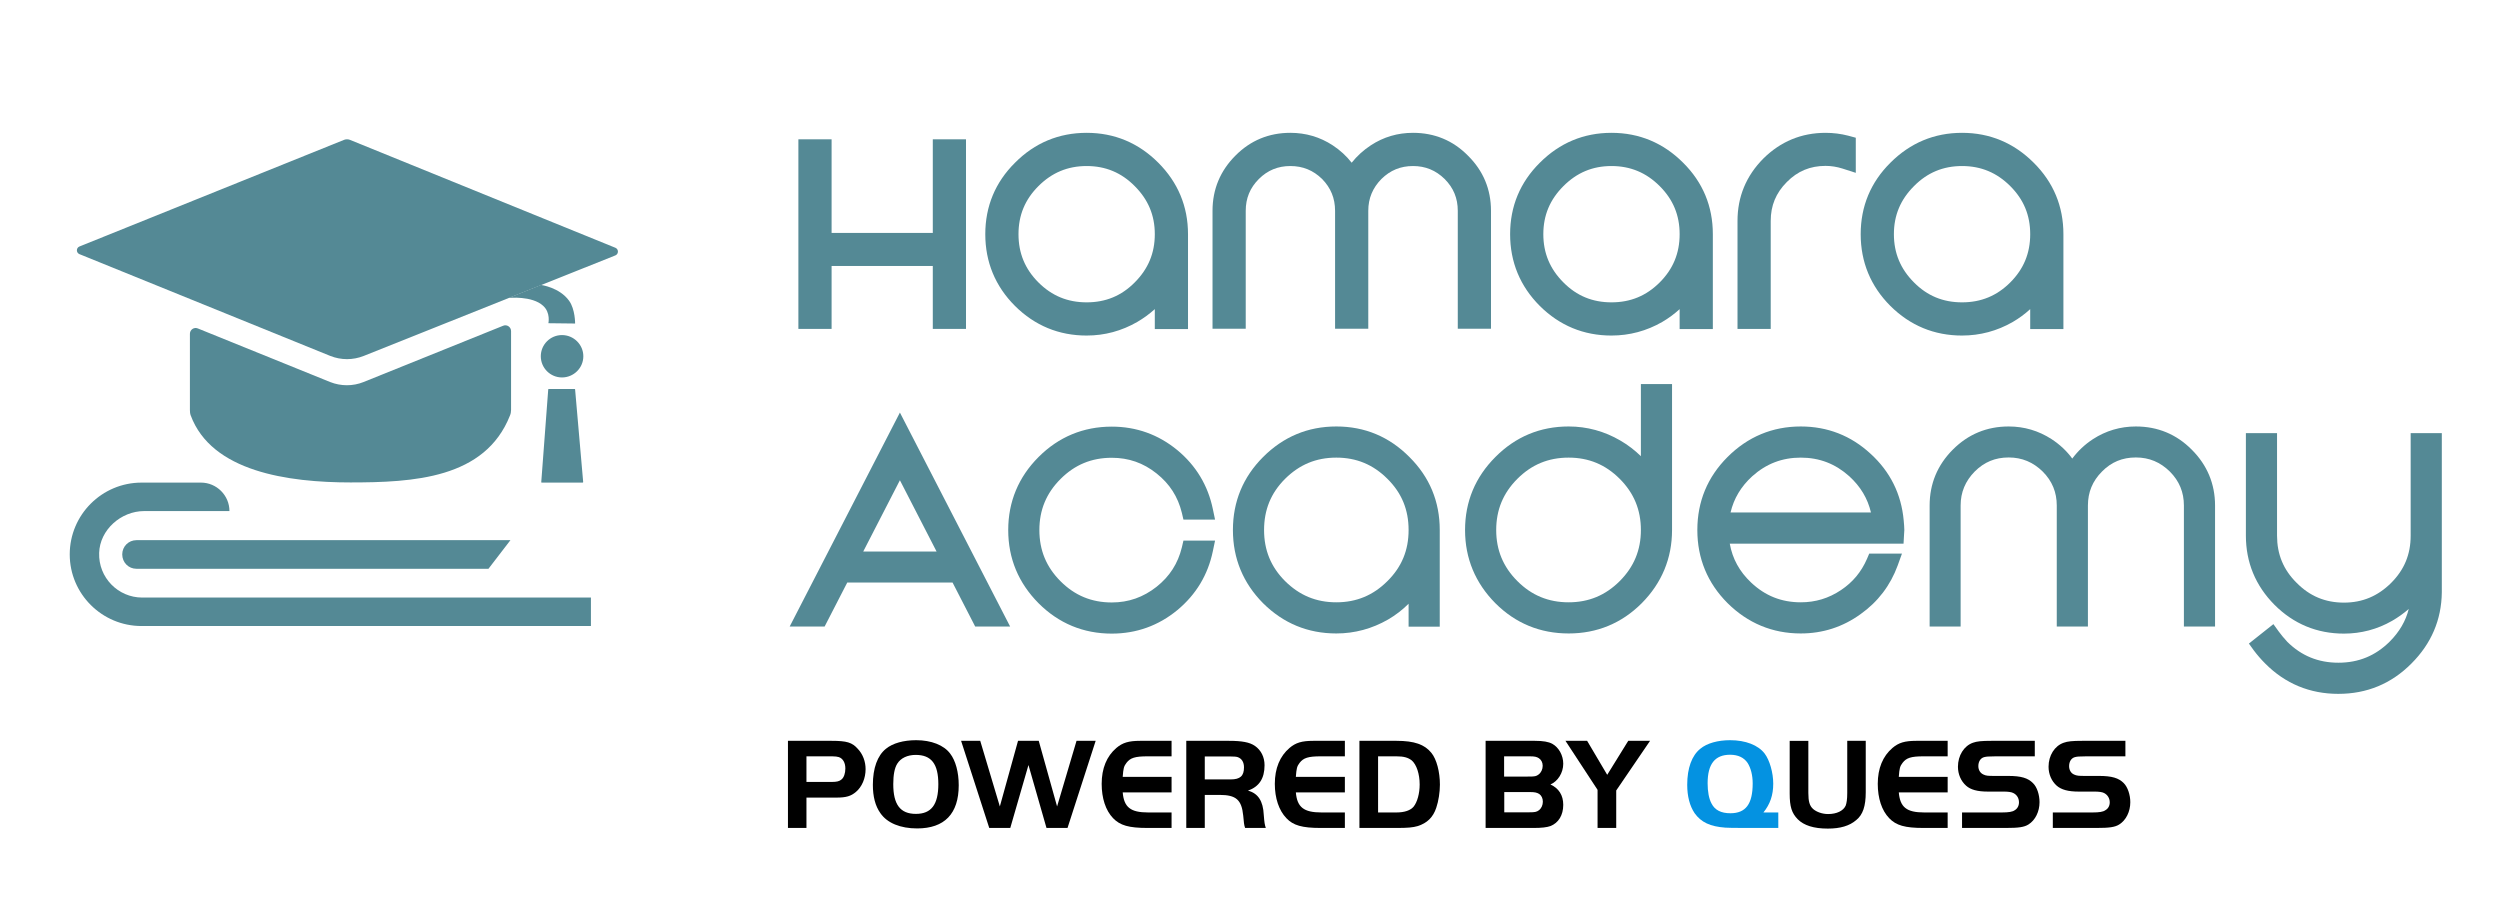 <svg version="1.2" xmlns="http://www.w3.org/2000/svg" viewBox="0 0 1581 573" width="1581" height="573"><style>.a{fill:#0492e1}.b{fill:#548995}</style><path fill-rule="evenodd" d="m510 523.6h-11.7v-55.1h27.5c9.7 0 13.1 1 16.7 5.1 3.2 3.4 4.9 8 4.9 12.8 0 5.8-2.3 11.2-6.1 14.4-3.2 2.7-6.2 3.6-12.4 3.6h-18.9zm16-29.1c3.1 0 4.9-0.4 6.2-1.6 1.5-1.2 2.4-3.9 2.4-6.9 0-3.6-1.5-6.3-4.1-7.2-0.9-0.3-2.4-0.5-4.3-0.5h-16.2v16.2z"/><path fill-rule="evenodd" d="m600.9 476.6c3.4 4.4 5.4 11.7 5.4 20 0 18-9 27.3-26.3 27.3-10.6 0-18.9-3.4-23.2-9.6-3.3-4.6-4.8-10.6-4.8-18 0-10.5 2.9-18.5 8.3-22.8 4.3-3.5 11.1-5.4 19.1-5.4 9.5 0 17.5 3.1 21.5 8.5zm-33.5 6.4c-1.7 2.7-2.5 7.1-2.5 12.9 0 12.9 4.4 18.8 14.3 18.8 9.8 0 14.2-5.9 14.2-18.8 0-12.8-4.4-18.5-14.3-18.5-5.2 0-9.5 2-11.7 5.6z"/><path  d="m632.3 510l11.5-41.5h13.1l11.6 41.5 12.3-41.5h12.1l-17.8 55.1h-13.3l-11.4-39.8-11.5 39.8h-13.3l-17.8-55.1h12.1z"/><path  d="m740.9 478.3h-15.2c-8 0-10.9 1-13.3 4.1-1.7 2.2-2 3.5-2.4 8.9h30.9v9.8h-30.9c0.8 9.4 4.9 12.7 16.1 12.7h14.8v9.8h-15.2c-11.8 0-17.4-1.6-21.8-6.2-4.7-4.9-7.2-12.6-7.2-21.7 0-9.8 3.2-17.5 9.3-22.7 3.9-3.3 7.7-4.5 15.1-4.5h19.8z"/><path fill-rule="evenodd" d="m761.9 523.6h-11.7v-55.1h26.9c8.3 0 13.2 0.9 16.5 3.2 3.9 2.7 6.1 7.1 6.1 12.2 0 8.4-3.4 13.6-10.5 16.1 6.5 1.7 9.6 6.7 10 15.3 0.4 5.1 0.6 6.2 1.3 8.3h-13.1c-0.4-1.2-0.5-1.7-0.7-3-0.1-1.5-0.4-3.8-0.5-4.9-1-9.9-4.5-13-14.9-13h-9.4zm16.4-30.7c6 0 8.4-2.2 8.4-7.6 0-3.3-1.4-5.6-4-6.5-0.9-0.3-2.4-0.4-4.4-0.4h-16.4v14.5z"/><path  d="m850.5 478.3h-15.3c-7.9 0-10.9 1-13.3 4.1-1.7 2.2-2 3.5-2.4 8.9h31v9.8h-31c0.8 9.4 5 12.7 16.2 12.7h14.8v9.8h-15.3c-11.7 0-17.4-1.6-21.7-6.2-4.7-4.9-7.3-12.6-7.3-21.7 0-9.8 3.2-17.5 9.3-22.7 3.9-3.3 7.7-4.5 15.1-4.5h19.9z"/><path fill-rule="evenodd" d="m883.1 468.5c11.4 0 17.8 2.3 22.1 7.6 3.3 4 5.4 12 5.4 20.1 0 4.8-0.9 10.5-2.3 14.6-2 6.1-5.8 9.7-11.7 11.6-3.1 0.9-6.2 1.2-13.5 1.2h-23.4v-55.1zm-11.6 45.3h11.6c5.1 0 8.9-1.3 10.9-3.7 2.3-2.9 3.8-8.3 3.8-14 0-6.7-2-12.6-5-15.2-2.3-1.8-5-2.6-9.7-2.6h-11.6z"/><path fill-rule="evenodd" d="m939.5 468.5h31.1c5.3 0 8.7 0.6 11.1 1.9 4.1 2.3 6.9 7.3 6.9 12.6 0 5.7-3.4 11.1-8.1 13.1 5.3 2.4 8.1 6.8 8.1 12.9 0 6.5-3 11.4-8.1 13.4-2.2 0.8-5.6 1.2-10.5 1.2h-30.5zm27.7 22.6c3.3 0 4.4-0.2 5.8-1.3 1.6-1.2 2.6-3.3 2.6-5.5 0-2.1-0.9-3.8-2.4-4.8-1.4-0.9-2.6-1.2-5.8-1.2h-16.2v12.8zm0 22.6c3.4 0 4.6-0.2 6-1.3 1.6-1.2 2.5-3.3 2.5-5.4 0-2.2-0.9-3.9-2.3-4.9-1.5-0.9-2.8-1.2-5.9-1.2h-16.2v12.8z"/><path  d="m990 468.5h13.7l12.7 21.5 13.3-21.5h13.8l-21.4 31.4v23.7h-11.8v-24.1z"/><path fill-rule="evenodd" class="a" d="m1124.6 523.6h-20.7c-7.4 0-11.7-0.1-12.8-0.2-9.6-0.7-15.3-3.4-19.4-9.1-3.1-4.6-4.7-10.7-4.7-18 0-10.5 2.9-18.5 8.3-22.8 4.2-3.5 11.1-5.4 18.8-5.4 9.8 0 17.8 3.1 21.9 8.5 3.1 4.1 5.4 12 5.4 19 0 7.3-2 13-6.2 18.2h9.4zm-44.7-28.3c0 5.3 0.8 9.8 2.5 12.9 2.1 4.1 6 6.1 11.9 6.1 9.7 0 14.1-5.8 14.1-18.9 0-5.2-1.2-9.7-3.2-12.9-2.3-3.4-6-5.2-11.1-5.2-9.6 0-14.2 5.9-14.2 18z"/><path  d="m1143.6 501.5c0 5.4 0.8 8.1 3 10.1 2.2 1.9 5.8 3.2 9.5 3.2 5.4 0 9.6-2 11.1-5.3 0.6-1.6 1-4 1-8v-33h11.7v32.5c0 8.8-1.8 14.2-6 17.6-4.3 3.7-10.1 5.4-18 5.4-8.9 0-15.1-2-19-5.9-3.8-3.9-5.1-7.9-5.1-16.3v-33.3h11.8z"/><path  d="m1231.7 478.3h-15.3c-7.9 0-10.8 1-13.2 4.1-1.7 2.2-2 3.5-2.4 8.9h30.9v9.8h-30.9c0.8 9.4 4.9 12.7 16.1 12.7h14.8v9.8h-15.3c-11.7 0-17.3-1.6-21.7-6.2-4.7-4.9-7.2-12.6-7.2-21.7 0-9.8 3.2-17.5 9.3-22.7 3.9-3.3 7.7-4.5 15.1-4.5h19.8z"/><path  d="m1240.8 513.8h25.1c4.4 0 6.8-0.4 8.2-1.4 1.7-1 2.7-2.8 2.7-5 0-2.6-1.3-4.8-3.6-5.9-1.1-0.6-3.3-0.9-5.9-0.9h-10.2c-6.6 0-10.9-1.2-13.7-3.7-3.3-2.9-5.2-7.3-5.2-12 0-7.1 3.8-13.2 9.5-15.2 2.5-0.9 5.4-1.2 11.8-1.2h27.3v9.8h-24.6c-5.2 0.1-5.6 0.1-7.4 0.5-2.3 0.6-3.7 2.8-3.7 5.7 0 2.4 1.2 4.4 3.2 5.3 1.6 0.8 2.9 0.9 6.9 0.9h8.8c8.1 0 12.5 1.3 15.7 4.6 2.5 2.4 4.1 7.3 4.1 12 0 6-2.7 11.4-7 14.1-2.7 1.7-6.2 2.2-14.3 2.2h-27.7z"/><path  d="m1298.2 513.8h25.1c4.3 0 6.7-0.4 8.1-1.4 1.8-1 2.8-2.8 2.8-5 0-2.6-1.4-4.8-3.6-5.9-1.1-0.6-3.3-0.9-5.9-0.9h-10.2c-6.6 0-10.9-1.2-13.8-3.7-3.3-2.9-5.2-7.3-5.2-12 0-7.1 3.8-13.2 9.6-15.2 2.5-0.9 5.4-1.2 11.8-1.2h27.2v9.8h-24.6c-5.2 0.1-5.6 0.1-7.3 0.5-2.3 0.6-3.7 2.8-3.7 5.7 0 2.4 1.1 4.4 3.1 5.3 1.7 0.8 3 0.9 7 0.9h8.8c8.1 0 12.5 1.3 15.7 4.6 2.4 2.4 4.1 7.3 4.1 12 0 6-2.7 11.4-7 14.1-2.7 1.7-6.2 2.2-14.4 2.2h-27.6z"/><path class="b" d="m610.9 208h-21v-39.8h-64v39.8h-21v-119.9h21v59.2h64v-59.2h21z"/><path fill-rule="evenodd" class="b" d="m687.2 212.2c-17.6 0-32.8-6.3-45.3-18.7-12.5-12.5-18.8-27.8-18.8-45.4 0-17.6 6.3-32.8 18.8-45.2 12.4-12.5 27.7-18.9 45.3-18.9 17.6 0 32.8 6.4 45.3 18.9 12.4 12.4 18.8 27.6 18.8 45.2v60h-21v-12.6q-5.1 4.6-11.1 8.1c-9.9 5.7-20.6 8.6-32 8.6zm0-107.2c-12 0-22 4.2-30.5 12.7-8.5 8.5-12.6 18.4-12.6 30.4 0 12 4.1 22 12.6 30.5 8.5 8.5 18.5 12.6 30.5 12.6 12 0 22-4.1 30.4-12.6 8.5-8.5 12.7-18.5 12.7-30.5 0-12-4.2-21.9-12.7-30.4-8.4-8.5-18.4-12.7-30.4-12.7z"/><path class="b" d="m942.9 207.9h-21v-74.6c0-7.9-2.7-14.5-8.3-20.1-5.6-5.5-12.2-8.2-20-8.2-7.9 0-14.4 2.7-20 8.2-5.5 5.6-8.3 12.2-8.3 20.1v74.6h-21v-74.6c0-7.9-2.7-14.5-8.2-20.1-5.6-5.5-12.2-8.2-20.1-8.2-7.8 0-14.4 2.7-19.9 8.2-5.6 5.6-8.3 12.2-8.3 20.1v74.6h-21v-74.6c0-13.6 4.9-25.3 14.5-34.9 9.5-9.6 21.2-14.4 34.7-14.4 9.7 0 18.7 2.6 26.8 7.9q7 4.6 12 11 5.1-6.4 12.1-11c8.1-5.3 17-7.9 26.7-7.9 13.5 0 25.3 4.8 34.8 14.5 9.6 9.5 14.5 21.2 14.5 34.8z"/><path fill-rule="evenodd" class="b" d="m1019.1 212.2c-17.6 0-32.8-6.3-45.3-18.7-12.5-12.5-18.8-27.8-18.8-45.4 0-17.6 6.3-32.8 18.8-45.2 12.5-12.5 27.7-18.9 45.3-18.9 17.6 0 32.8 6.4 45.3 18.9 12.5 12.4 18.8 27.6 18.8 45.2v60h-21v-12.6q-5 4.6-11 8.1c-9.9 5.7-20.7 8.6-32.1 8.6zm0-107.2c-12 0-21.9 4.2-30.4 12.7-8.5 8.5-12.7 18.4-12.7 30.4 0 12 4.2 22 12.7 30.5 8.4 8.5 18.4 12.6 30.4 12.6 12 0 22-4.1 30.5-12.6 8.5-8.5 12.6-18.5 12.6-30.5 0-12-4.1-21.9-12.6-30.4-8.5-8.5-18.5-12.7-30.5-12.7z"/><path class="b" d="m1119.8 208h-21v-68.3c0-15.3 5.5-28.5 16.3-39.4 10.9-10.8 24.1-16.3 39.4-16.3 4.8 0 9.7 0.6 14.3 1.8l4.8 1.3v22.2l-8.4-2.7c-3.5-1.1-7.1-1.7-10.7-1.7-9.7 0-17.7 3.3-24.5 10.2-6.9 6.9-10.2 14.9-10.2 24.6z"/><path fill-rule="evenodd" class="b" d="m1240.8 212.2c-17.6 0-32.8-6.3-45.3-18.7-12.5-12.5-18.8-27.8-18.8-45.4 0-17.6 6.3-32.8 18.8-45.2 12.5-12.5 27.7-18.9 45.3-18.9 17.6 0 32.8 6.4 45.3 18.9 12.5 12.4 18.8 27.6 18.8 45.2v60h-21v-12.6q-5 4.6-11 8.1c-9.9 5.7-20.7 8.6-32.1 8.6zm0-107.2c-12 0-22 4.2-30.4 12.7-8.5 8.5-12.7 18.4-12.7 30.4 0 12 4.2 22 12.7 30.5 8.4 8.5 18.4 12.6 30.4 12.6 12 0 22-4.1 30.5-12.6 8.5-8.5 12.6-18.5 12.6-30.5 0-12-4.1-21.9-12.6-30.4-8.5-8.5-18.5-12.7-30.5-12.7z"/><path fill-rule="evenodd" class="b" d="m638.8 396.2h-22.1l-14.3-27.8h-66.6l-14.3 27.8h-22.1l69.7-135.3zm-92.9-47.4h46.4l-23.2-45.1z"/><path class="b" d="m703.1 400.7c-18 0-33.6-6.5-46.3-19.2-12.7-12.8-19.2-28.3-19.2-46.3 0-17.9 6.5-33.5 19.2-46.2 12.7-12.7 28.3-19.2 46.3-19.2 15.5 0 29.5 5 41.5 14.9 11.8 9.8 19.3 22.3 22.4 37.2l1.4 6.7h-20l-1-4.3c-2.5-10.2-7.7-18.3-16-24.9-8.4-6.7-17.7-9.9-28.3-9.9-12.8 0-23.4 4.4-32.4 13.4-9 9-13.4 19.6-13.4 32.3 0 12.8 4.4 23.4 13.4 32.4 9 9 19.6 13.4 32.4 13.4 10.6 0 19.9-3.3 28.3-9.9 8.3-6.6 13.5-14.7 16-24.9l1-4.3h20l-1.4 6.7c-3.1 14.9-10.6 27.4-22.4 37.2-12 9.9-26 14.9-41.5 14.9z"/><path fill-rule="evenodd" class="b" d="m845.1 400.6c-18 0-33.5-6.4-46.3-19.1-12.7-12.8-19.1-28.4-19.1-46.3 0-18 6.4-33.5 19.1-46.2 12.8-12.8 28.3-19.3 46.3-19.3 18 0 33.5 6.5 46.2 19.3 12.8 12.7 19.2 28.2 19.2 46.2v61.1h-19.7v-14.5q-5.8 5.8-13 10c-10.1 5.8-21.1 8.8-32.7 8.8zm0-111.2c-12.8 0-23.3 4.4-32.4 13.4-9 9-13.3 19.6-13.3 32.4 0 12.7 4.3 23.3 13.3 32.3 9.1 9 19.6 13.4 32.4 13.4 12.7 0 23.3-4.4 32.3-13.4 9.1-9 13.4-19.6 13.4-32.3 0-12.8-4.3-23.4-13.4-32.4-9-9-19.6-13.4-32.3-13.4z"/><path fill-rule="evenodd" class="b" d="m992 400.6c-18 0-33.6-6.4-46.3-19.1-12.7-12.8-19.2-28.4-19.2-46.3 0-18 6.5-33.5 19.2-46.2 12.7-12.8 28.3-19.3 46.3-19.3 11.6 0 22.6 3 32.7 8.9q7.2 4.2 13 9.9v-45.6h19.7v92.3c0 17.9-6.5 33.5-19.2 46.3-12.7 12.7-28.3 19.1-46.2 19.1zm0-111.2c-12.8 0-23.4 4.4-32.4 13.4-9 9-13.4 19.6-13.4 32.4 0 12.7 4.4 23.3 13.4 32.3 9 9 19.6 13.4 32.4 13.4 12.7 0 23.3-4.4 32.3-13.4 9-9 13.4-19.6 13.4-32.3 0-12.8-4.4-23.4-13.4-32.4-9-9-19.6-13.4-32.3-13.4z"/><path fill-rule="evenodd" class="b" d="m1138.8 400.6c-17.9 0-33.5-6.5-46.3-19.2-12.7-12.7-19.1-28.3-19.1-46.2 0-18 6.4-33.5 19.1-46.2 12.8-12.8 28.4-19.3 46.3-19.3 16.9 0 31.8 5.8 44.2 17.3 12.4 11.3 19.4 25.5 20.9 42.1 0.2 2.3 0.4 4.3 0.4 6.1l-0.2 3.3-0.3 5.3h-109.9c1.7 9.5 6.1 17.6 13.5 24.6 8.9 8.4 19.2 12.5 31.4 12.5 9.3 0 17.6-2.5 25.4-7.7 7.5-5 12.9-11.5 16.5-19.8l1.4-3.3h20.7l-2.7 7.5c-4.6 12.6-12.5 23-23.5 30.8-11.2 8.1-23.9 12.2-37.8 12.2zm-44.4-76.5h88.8c-2.1-8.9-6.6-16.4-13.7-22.9-8.8-7.9-18.9-11.8-30.7-11.8-11.8 0-21.9 3.9-30.7 11.8-7.1 6.5-11.6 14-13.7 22.9z"/><path class="b" d="m1400.8 396.2h-19.7v-76.5c0-8.4-2.9-15.5-8.9-21.5-6-5.9-13-8.9-21.5-8.9-8.5 0-15.5 2.9-21.4 8.9-6 6-8.9 13.1-8.9 21.5v76.5h-19.7v-76.5c0-8.4-2.9-15.5-8.9-21.5-6-5.9-13.1-8.9-21.5-8.9-8.5 0-15.5 2.9-21.5 8.9-5.9 6-8.9 13.1-8.9 21.5v76.5h-19.6v-76.5c0-13.7 4.9-25.6 14.7-35.4 9.7-9.7 21.5-14.6 35.3-14.6 9.8 0 18.9 2.7 27.1 8 5.2 3.4 9.6 7.5 13.1 12.3 3.6-4.8 7.9-8.9 13.1-12.3 8.2-5.3 17.3-8 27.1-8 13.8 0 25.7 4.9 35.4 14.7 9.7 9.7 14.7 21.6 14.7 35.3z"/><path class="b" d="m1478.8 438.8c-18 0-33.6-6.4-46.3-19.2-2.7-2.7-5.1-5.5-7.2-8.3l-3.1-4.3 15.5-12.3 3.4 4.7c1.5 2.1 3.4 4.3 5.4 6.5 8.9 8.8 19.5 13.2 32.3 13.2 12.8 0 23.4-4.4 32.4-13.3 6.2-6.2 10.2-13.1 12.1-20.7q-4.8 4.2-10.5 7.5c-9.4 5.4-19.7 8.1-30.5 8.1-17 0-31.8-6.1-43.9-18.2-12-12.1-18.1-26.8-18.1-43.8v-64.8h19.7v64.8c0 11.8 4 21.6 12.4 29.9 8.3 8.4 18.1 12.5 29.9 12.5 11.7 0 21.4-4.1 29.8-12.4 8.4-8.4 12.4-18.1 12.4-29.9v-64.9h19.7v100.7c-0.2 17.4-6.7 32.5-19.2 45-12.7 12.8-28.2 19.2-46.2 19.2z"/><path class="b" d="m90 377.9c-15.4 0-27.8-12.7-27.3-28.2 0.4-14.6 13.8-26.5 28.5-26.5h53.9c0-9.9-8.1-18-18-18h-37.6c-25 0-45.4 20.3-45.4 45.4 0 25 20.4 45.3 45.4 45.3h284.2v-18z"/><path class="b" d="m308.9 359.7h-222.6c-5 0-9-4-9-9.1 0-5 4-9 9-9h236.5z"/><path class="b" d="m208.9 225.1l-158.7-64.4c-2.1-0.9-2.1-3.9 0-4.8l167.5-67.5c1.1-0.4 2.4-0.4 3.5 0l168 68.3c2.1 0.9 2.1 3.9 0 4.8l-159.2 63.6c-6.8 2.7-14.3 2.7-21.1 0z"/><path class="b" d="m221.2 305.1h0.9c-40.3 0-88.3-6.9-101.5-42.4-0.4-1.1-0.5-2.2-0.5-3.4v-48.2c0-2.6 2.6-4.4 5-3.4l83.7 33.9c6.8 2.7 14.4 2.7 21.1 0l88.3-35.6c2.4-1 5 0.8 5 3.4v49.8c0 1.2-0.2 2.5-0.7 3.6-15.8 39.9-61 42.3-101.3 42.3z"/><path class="b" d="m363.7 204.6l-16.9-0.2c0 0 1.5-6.6-3.3-11-7-6.5-21.8-5-21.8-5l20.4-8.2c0 0 11.7 1.5 17.8 10 3.9 5.4 3.8 14.4 3.8 14.4z"/><path class="b" d="m368.9 225.3c0 7.4-6.1 13.4-13.5 13.4-7.4 0-13.4-6-13.4-13.4 0-7.4 6-13.4 13.4-13.4 7.4 0 13.5 6 13.5 13.4z"/><path class="b" d="m368.5 305.2h-25.9c-0.2 0-0.4-0.2-0.3-0.4l4.4-58.5c0-0.2 0.2-0.3 0.3-0.3h16.4c0.2 0 0.3 0.1 0.3 0.3l5.1 58.5c0 0.2-0.1 0.4-0.3 0.4z"/></svg>